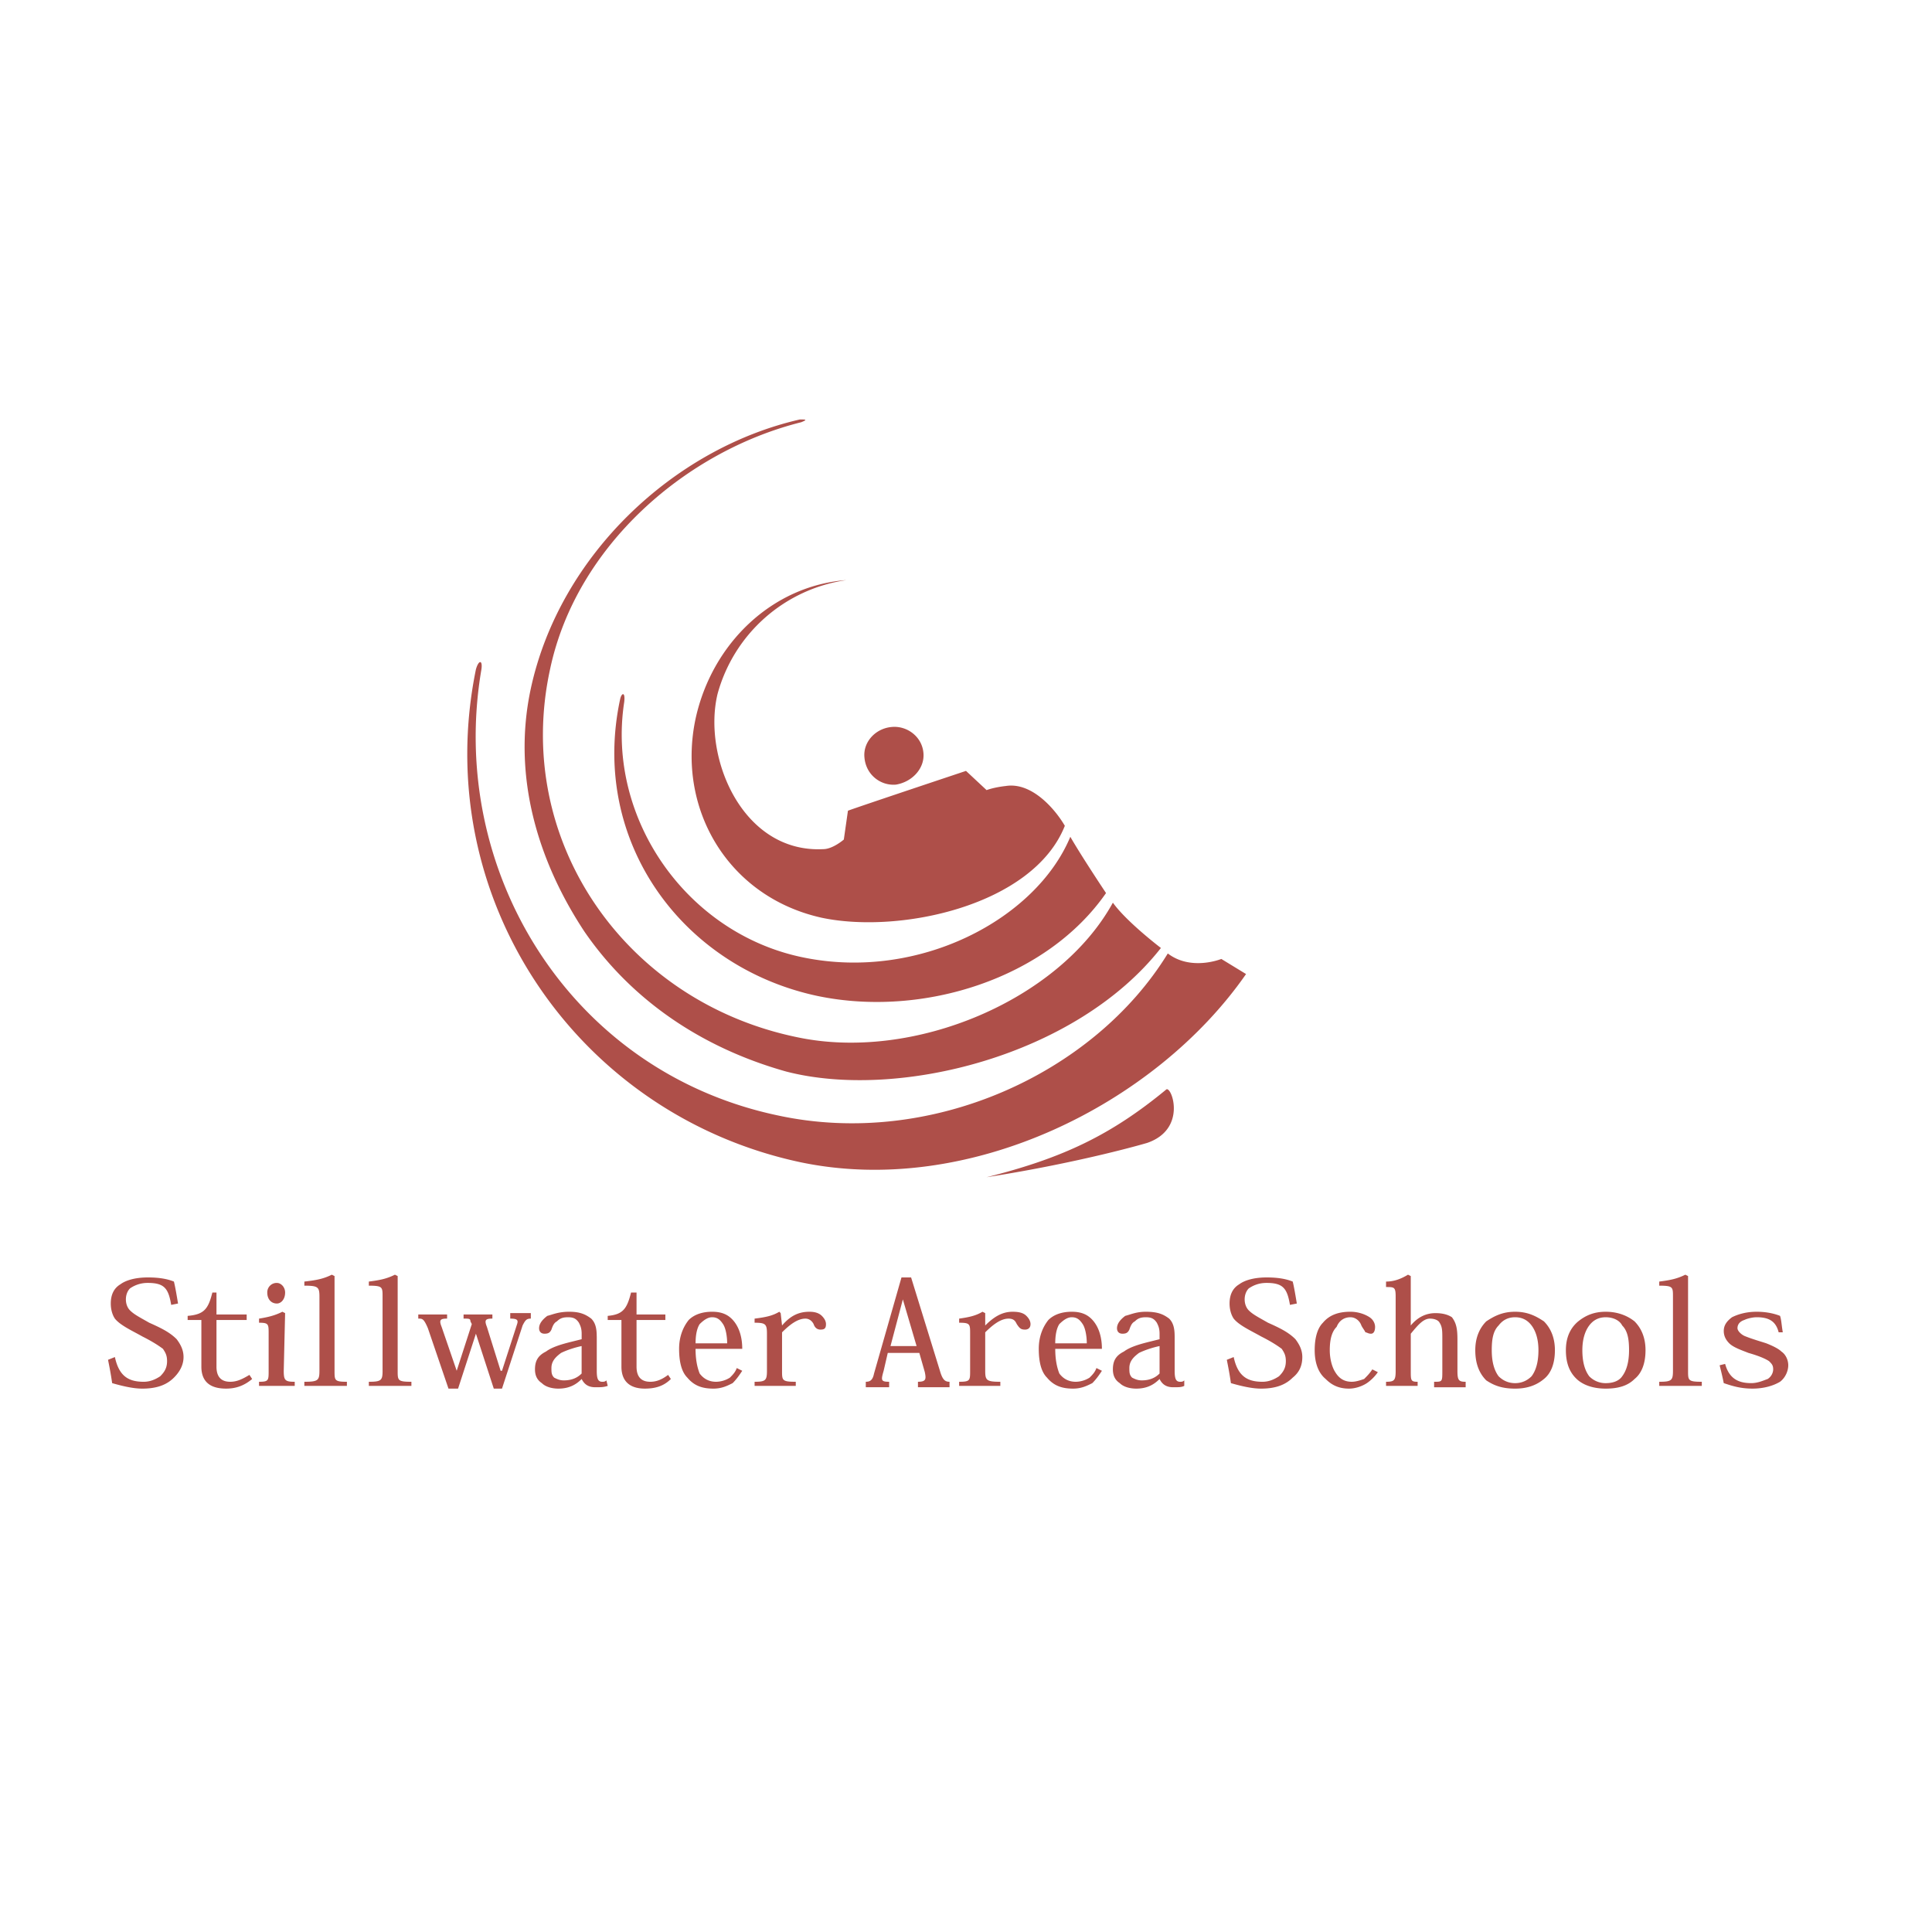 <svg xmlns="http://www.w3.org/2000/svg" width="2500" height="2500" viewBox="0 0 192.756 192.756"><g fill-rule="evenodd" clip-rule="evenodd"><path fill="#fff" d="M0 0h192.756v192.756H0V0z"/><path d="M17.763 130.053c-.137-.822-.274-1.645-.411-2.191-.685-.275-1.506-.412-2.602-.412-1.232 0-2.191.275-2.739.686-.685.41-.959 1.096-.959 1.918 0 .547.137 1.096.411 1.506.548.686 1.78 1.232 2.739 1.779.822.412 1.507.822 2.055 1.234.274.41.411.684.411 1.232 0 .684-.274 1.096-.685 1.506-.411.273-.959.549-1.644.549-1.507 0-2.465-.549-2.876-2.467l-.685.275c.137.684.274 1.369.411 2.328.959.273 2.055.547 3.013.547 1.507 0 2.465-.41 3.15-1.096.548-.547.959-1.232.959-2.055 0-.684-.274-1.232-.685-1.779-.685-.686-1.507-1.096-2.739-1.645-.959-.547-1.506-.82-1.917-1.232-.274-.273-.411-.684-.411-1.096 0-.41.137-.822.411-1.096a3.054 3.054 0 0 1 1.78-.547c1.644 0 2.055.547 2.329 2.191l.684-.135zM18.722 131.695h1.369v4.656c0 1.781 1.233 2.191 2.465 2.191.959 0 1.781-.273 2.602-.959l-.273-.41c-.685.41-1.232.686-1.917.686-.822 0-1.37-.412-1.37-1.508v-4.656h3.013v-.547h-3.013v-2.191h-.411c-.411 1.643-.822 2.191-2.465 2.328v.41zM27.625 127.998a.936.936 0 0 0-.959.959c0 .684.411 1.096.959 1.096.411 0 .821-.412.821-1.096 0-.549-.411-.959-.821-.959zm.821 3.012l-.273-.137c-.822.412-1.507.549-2.329.686v.41c.958 0 .958.137.958 1.096v3.699c0 .957 0 1.096-.958 1.096v.41h3.561v-.41c-.959 0-1.096-.139-1.096-1.096l.137-5.754zM31.87 136.764c0 .957-.137 1.096-1.506 1.096v.41h4.246v-.41c-1.233 0-1.233-.139-1.233-1.096v-9.451l-.273-.137c-.822.41-1.507.549-2.739.686v.41c1.369 0 1.506.137 1.506 1.096v7.396h-.001zM38.17 136.764c0 .957-.137 1.096-1.37 1.096v.41h4.246v-.41c-1.37 0-1.37-.139-1.37-1.096v-9.451l-.274-.137c-.822.41-1.506.549-2.603.686v.41c1.37 0 1.37.137 1.37 1.096v7.396h.001zM52.14 132.244c.274-.549.411-.686.821-.686v-.549h-2.054v.549c.685 0 .821.137.685.547l-1.507 4.658h-.137l-1.37-4.383c-.274-.686-.137-.822.548-.822v-.41H46.25v.41c.548 0 .685 0 .685.273l.137.273-1.507 4.658-1.506-4.383c-.274-.686-.137-.822.548-.822v-.41h-2.876v.41c.411 0 .548 0 .959.959l2.055 6.025h.958l1.78-5.479 1.781 5.479h.821l2.055-6.297zM59.536 133.338c0-.82-.137-1.369-.547-1.779-.548-.41-1.096-.686-2.191-.686-1.096 0-1.644.275-2.192.412-.547.41-.821.82-.821 1.232 0 .273.137.547.548.547s.548-.137.685-.41c.137-.41.274-.686.548-.822.274-.273.548-.41 1.096-.41s.822.137 1.096.547c.137.275.274.549.274 1.096v.549l-1.096.273c-1.095.273-1.917.549-2.465.959-.822.41-1.096.959-1.096 1.779 0 .686.274 1.096.685 1.371.411.41 1.096.547 1.644.547 1.096 0 1.78-.41 2.328-.959.274.549.685.822 1.37.822.548 0 .822 0 1.233-.137l-.137-.549c-.137.139-.274.139-.411.139-.411 0-.548-.275-.548-1.096v-3.425h-.003zm-1.507 3.699c-.411.41-.958.684-1.781.684-.41 0-.685-.137-.958-.273-.274-.273-.274-.547-.274-.959 0-.684.411-1.096.959-1.506.548-.273 1.37-.547 2.054-.686v2.74zM60.632 131.695h1.369v4.656c0 1.781 1.233 2.191 2.329 2.191s1.917-.273 2.602-.959l-.274-.41c-.548.41-1.096.686-1.78.686-.822 0-1.37-.412-1.37-1.508v-4.656h2.876v-.547h-2.876v-2.191h-.548c-.411 1.643-.822 2.191-2.328 2.328v.41zM74.054 134.572c0-1.096-.274-2.055-.822-2.74-.548-.684-1.232-.959-2.191-.959s-1.78.275-2.328.822c-.548.686-.959 1.643-.959 2.877 0 1.369.274 2.328.822 2.875.685.822 1.506 1.096 2.602 1.096.822 0 1.37-.273 1.917-.547.411-.412.685-.822.959-1.232l-.548-.275c-.137.412-.411.686-.685.959a2.652 2.652 0 0 1-1.37.412c-.685 0-1.232-.275-1.644-.822-.274-.686-.411-1.506-.411-2.465h4.658v-.001zm-4.657-.549c0-.822.137-1.506.411-1.918.411-.41.822-.684 1.233-.684.548 0 .822.273 1.096.684.274.412.411 1.232.411 1.918h-3.151zM78.025 132.244l-.137-1.234-.137-.137c-.685.412-1.37.549-2.465.686v.41c1.096 0 1.233.137 1.233 1.096v3.699c0 .957-.137 1.096-1.233 1.096v.41h4.109v-.41c-1.37 0-1.37-.139-1.37-1.096v-3.836c.685-.684 1.506-1.369 2.329-1.369.411 0 .685.273.821.547.137.412.411.549.685.549.411 0 .548-.137.548-.549 0-.273-.137-.547-.411-.82-.274-.275-.685-.412-1.233-.412-1.095-.001-1.917.411-2.739 1.37zM91.721 134.982l.548 1.918c.137.684.137.959-.685.959v.547h3.15v-.547c-.411 0-.685-.139-.958-1.096l-2.876-9.314h-.959l-2.739 9.588c-.137.684-.411.822-.822.822v.547h2.329v-.547c-.822 0-.822-.139-.548-1.096l.411-1.781h3.149zm-.273-.685h-2.603l1.233-4.656 1.37 4.656zM98.295 132.244v-1.234l-.273-.137c-.686.412-1.37.549-2.329.686v.41c1.096 0 1.096.137 1.096 1.096v3.699c0 .957 0 1.096-1.096 1.096v.41h4.11v-.41c-1.371 0-1.508-.139-1.508-1.096v-3.836c.686-.684 1.508-1.369 2.328-1.369.549 0 .686.273.822.547.273.412.412.549.822.549.273 0 .547-.137.547-.549 0-.273-.137-.547-.41-.82-.273-.275-.686-.412-1.369-.412-.959-.001-1.781.411-2.74 1.37zM109.938 134.572c0-1.096-.273-2.055-.822-2.74-.549-.684-1.232-.959-2.191-.959s-1.781.275-2.328.822c-.549.686-.959 1.643-.959 2.877 0 1.369.273 2.328.822 2.875.684.822 1.506 1.096 2.602 1.096.822 0 1.369-.273 1.918-.547.41-.412.686-.822.959-1.232l-.549-.275c-.137.412-.41.686-.684.959a2.658 2.658 0 0 1-1.371.412c-.684 0-1.232-.275-1.643-.822-.273-.686-.41-1.506-.41-2.465h4.656v-.001zm-4.657-.549c0-.822.137-1.506.41-1.918.41-.41.822-.684 1.232-.684.549 0 .822.273 1.096.684.273.412.41 1.232.41 1.918h-3.148zM117.195 133.338c0-.82-.137-1.369-.547-1.779-.549-.41-1.096-.686-2.328-.686-.959 0-1.508.275-2.055.412-.549.41-.822.82-.822 1.232 0 .273.137.547.549.547.41 0 .547-.137.684-.41.137-.41.275-.686.549-.822.273-.273.547-.41 1.096-.41.547 0 .82.137 1.096.547.137.275.273.549.273 1.096v.549l-1.096.273c-1.096.273-1.918.549-2.465.959-.822.41-1.096.959-1.096 1.779 0 .686.273 1.096.684 1.371.412.41 1.096.547 1.645.547 1.096 0 1.779-.41 2.328-.959.273.549.686.822 1.369.822.549 0 .822 0 1.096-.137v-.549c-.137.139-.273.139-.41.139-.412 0-.549-.275-.549-1.096v-3.425h-.001zm-1.506 3.699c-.41.41-.959.684-1.781.684-.41 0-.684-.137-.957-.273-.275-.273-.275-.547-.275-.959 0-.684.412-1.096.959-1.506.549-.273 1.369-.547 2.055-.686v2.74h-.001zM129.385 130.053c-.137-.822-.273-1.645-.41-2.191-.686-.275-1.506-.412-2.602-.412-1.234 0-2.191.275-2.74.686-.684.41-.959 1.096-.959 1.918 0 .547.137 1.096.412 1.506.547.686 1.779 1.232 2.738 1.779.822.412 1.506.822 2.055 1.234.273.41.41.684.41 1.232 0 .684-.273 1.096-.684 1.506-.412.273-.959.549-1.645.549-1.506 0-2.465-.549-2.875-2.467l-.686.275c.137.684.273 1.369.41 2.328.959.273 2.055.547 3.014.547 1.506 0 2.465-.41 3.15-1.096.684-.547.959-1.232.959-2.055 0-.684-.275-1.232-.686-1.779-.684-.686-1.506-1.096-2.738-1.645-.959-.547-1.508-.82-1.918-1.232-.273-.273-.41-.684-.41-1.096 0-.41.137-.822.41-1.096.41-.273.959-.547 1.781-.547 1.643 0 2.053.547 2.328 2.191l.686-.135zM136.918 136.625c-.273.412-.547.686-.822.959-.41.137-.82.275-1.232.275-.684 0-1.232-.275-1.643-.959-.275-.412-.549-1.232-.549-2.191 0-1.232.273-1.918.686-2.328.273-.686.822-.959 1.369-.959.549 0 .959.41 1.096.822.137.273.273.41.41.684.139 0 .275.137.549.137s.41-.273.41-.684c0-.275-.137-.686-.547-.959-.412-.273-1.096-.549-1.918-.549-1.096 0-2.055.275-2.738 1.096-.549.549-.822 1.508-.822 2.74 0 1.096.273 2.191 1.096 2.875.547.549 1.232.959 2.328.959.686 0 1.369-.273 1.781-.547.41-.275.82-.686 1.096-1.096l-.55-.275zM139.246 136.764c0 .957-.137 1.096-.959 1.096v.41h3.15v-.41c-.684 0-.684-.139-.684-1.096v-3.699c.684-.82 1.232-1.506 1.916-1.506.412 0 .822.137.959.41.273.412.273.822.273 1.645v3.15c0 1.096 0 1.096-.82 1.096v.547h3.148v-.547c-.684 0-.82-.139-.82-1.096v-3.15c0-1.096-.137-1.645-.549-2.191-.41-.273-.959-.412-1.643-.412-.959 0-1.781.412-2.465 1.234v-4.932l-.275-.137c-.684.41-1.369.686-2.191.686v.547c.822 0 .959 0 .959.959v7.396h.001zM151.162 138.543c1.096 0 2.055-.273 2.875-.959.686-.547 1.096-1.506 1.096-2.875 0-1.232-.41-2.191-1.096-2.877-.82-.547-1.643-.959-2.875-.959s-2.055.412-2.877.959c-.684.686-1.096 1.645-1.096 2.877 0 1.369.412 2.328 1.096 3.012.822.549 1.645.822 2.877.822zm0-7.121c.686 0 1.232.273 1.643.822.412.547.686 1.369.686 2.465 0 1.232-.273 2.055-.686 2.602-.41.41-.957.686-1.643.686s-1.232-.275-1.645-.686c-.41-.547-.684-1.369-.684-2.602 0-1.096.137-1.918.684-2.465.413-.549.96-.822 1.645-.822zM160.201 138.543c1.232 0 2.191-.273 2.877-.959.684-.547 1.096-1.506 1.096-2.875 0-1.232-.412-2.191-1.096-2.877-.686-.547-1.645-.959-2.877-.959s-2.055.412-2.74.959c-.82.686-1.232 1.645-1.232 2.877 0 1.369.412 2.328 1.232 3.012.685.549 1.644.822 2.74.822zm0-7.121c.686 0 1.369.273 1.645.822.547.547.684 1.369.684 2.465 0 1.232-.273 2.055-.684 2.602-.275.41-.822.686-1.645.686a2.265 2.265 0 0 1-1.643-.686c-.412-.547-.686-1.369-.686-2.602 0-1.096.273-1.918.686-2.465.411-.549.958-.822 1.643-.822zM166.912 136.764c0 .957-.137 1.096-1.369 1.096v.41h4.246v-.41c-1.371 0-1.371-.139-1.371-1.096v-9.451l-.273-.137c-.822.41-1.506.549-2.602.686v.41c1.369 0 1.369.137 1.369 1.096v7.396zM177.869 132.928c-.137-.822-.137-1.232-.273-1.643-.686-.275-1.508-.412-2.328-.412-1.096 0-1.918.275-2.467.549-.547.41-.82.822-.82 1.369 0 .41.137.822.547 1.232.412.412 1.232.686 1.918.959.959.273 1.643.549 2.055.822.273.273.41.41.41.82 0 .275-.137.686-.547.959-.412.137-.959.412-1.645.412-1.232 0-2.191-.412-2.602-1.918l-.549.137c.137.549.275 1.096.412 1.781.82.273 1.643.547 2.875.547 1.096 0 2.055-.273 2.74-.684.547-.412.82-1.096.82-1.645 0-.547-.273-1.096-.684-1.369-.273-.273-.822-.549-1.508-.822-.41-.137-1.369-.41-2.053-.686-.412-.137-.822-.547-.822-.82 0-.412.273-.686.684-.822.275-.137.822-.273 1.234-.273 1.232 0 1.916.41 2.191 1.506h.412v.001zM84.462 57.875a15.634 15.634 0 0 0-12.874 11.367c-1.507 6.3 2.465 15.888 10.546 15.477.958 0 2.055-.958 2.055-.958l.411-2.876c1.095-.411 11.778-3.972 11.778-3.972l2.054 1.917s.686-.274 1.918-.411c2.604-.411 4.932 2.329 5.889 3.972-3.148 7.943-16.434 10.82-24.241 9.176-9.313-2.055-14.518-10.82-12.601-19.859 1.644-7.534 7.67-13.286 15.065-13.833.274 0 .274 0 0 0zm25.886 31.226c-5.889 8.491-18.215 12.463-28.761 10.272-13.56-2.877-22.736-15.477-19.723-29.583.137-.685.548-.822.411.274-1.781 11.642 6.3 23.146 17.941 25.475 11.504 2.329 23.146-3.835 26.57-12.052 1.097 1.916 3.562 5.614 3.562 5.614zM48.032 66.777c-3.424 19.996 8.765 40.129 29.583 44.512 15.202 3.287 31.5-4.109 38.897-16.162 2.328 1.781 5.34.548 5.34.548l2.467 1.506c-9.039 13.012-27.667 22.324-44.512 18.764-22.325-4.793-36.979-26.434-32.323-49.168.273-.959.684-.959.548 0zm50.4 50.674c7.67-1.918 12.465-4.246 17.943-8.766.547-.273 2.053 3.973-1.918 5.342 0 0-6.437 1.918-16.025 3.424zM79.943 42.124C68.438 45 57.481 54.45 54.879 66.777c-3.698 16.983 7.396 33.145 24.652 36.706 11.642 2.465 26.16-3.699 31.501-13.423 1.369 1.917 4.793 4.52 4.793 4.52-8.492 10.819-26.296 15.202-37.39 12.327-8.766-2.465-15.614-7.396-20.133-13.971-4.52-6.848-7.259-15.339-5.342-24.242 2.877-13.285 14.244-23.968 26.845-26.844.549 0 .822 0 .138.274zm6.3 33.418c-.137-1.506 1.095-2.876 2.739-3.013 1.507-.137 3.014.958 3.15 2.602.137 1.507-1.096 2.876-2.739 3.15-1.506.137-3.013-.958-3.15-2.739z" fill="#ae4f49"/></g></svg>